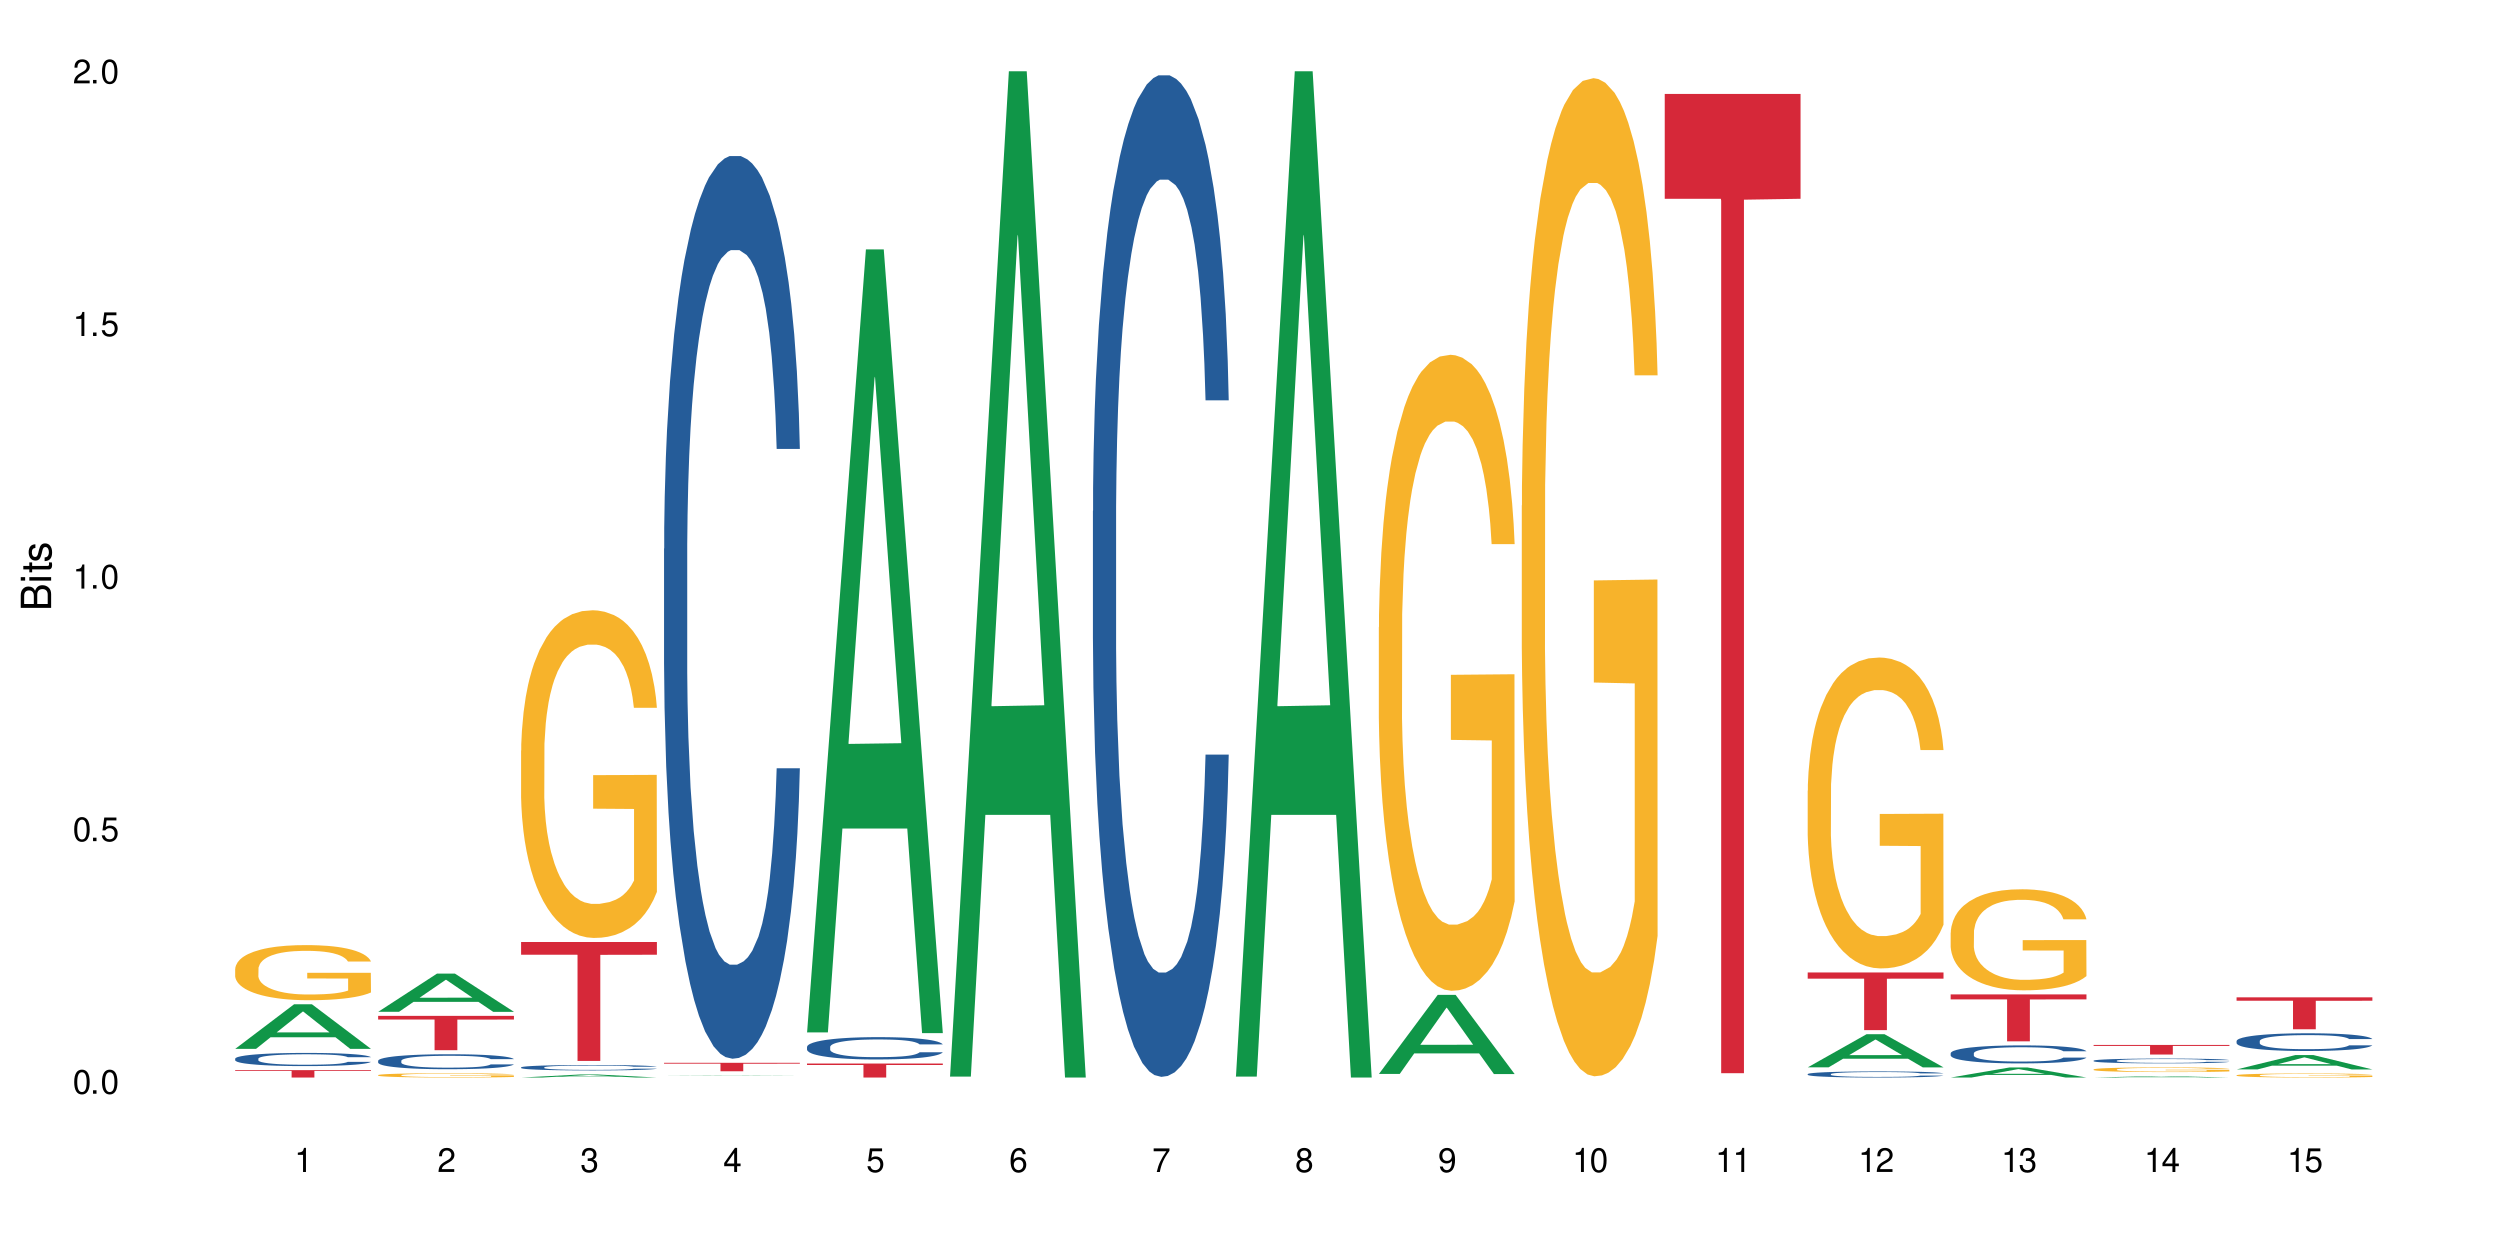<?xml version="1.0" encoding="UTF-8"?>
<svg xmlns="http://www.w3.org/2000/svg" xmlns:xlink="http://www.w3.org/1999/xlink" width="720" height="360" viewBox="0 0 720 360">
<defs>
<g>
<g id="glyph-0-0">
</g>
<g id="glyph-0-1">
<path d="M 2.641 -6.938 C 2 -6.938 1.422 -6.656 1.078 -6.172 C 0.641 -5.562 0.406 -4.641 0.406 -3.359 C 0.406 -1.016 1.188 0.219 2.641 0.219 C 4.078 0.219 4.859 -1.016 4.859 -3.297 C 4.859 -4.641 4.656 -5.547 4.203 -6.172 C 3.844 -6.656 3.281 -6.938 2.641 -6.938 Z M 2.641 -6.188 C 3.547 -6.188 4 -5.25 4 -3.375 C 4 -1.406 3.562 -0.484 2.625 -0.484 C 1.734 -0.484 1.281 -1.438 1.281 -3.344 C 1.281 -5.25 1.734 -6.188 2.641 -6.188 Z M 2.641 -6.188 "/>
</g>
<g id="glyph-0-2">
<path d="M 1.828 -1 L 0.828 -1 L 0.828 0 L 1.828 0 Z M 1.828 -1 "/>
</g>
<g id="glyph-0-3">
<path d="M 4.562 -6.797 L 1.062 -6.797 L 0.547 -3.094 L 1.328 -3.094 C 1.719 -3.562 2.047 -3.734 2.578 -3.734 C 3.484 -3.734 4.062 -3.109 4.062 -2.094 C 4.062 -1.125 3.484 -0.531 2.578 -0.531 C 1.828 -0.531 1.375 -0.906 1.188 -1.672 L 0.328 -1.672 C 0.453 -1.109 0.547 -0.844 0.75 -0.594 C 1.125 -0.078 1.828 0.219 2.594 0.219 C 3.969 0.219 4.922 -0.781 4.922 -2.219 C 4.922 -3.562 4.031 -4.484 2.719 -4.484 C 2.25 -4.484 1.859 -4.359 1.469 -4.062 L 1.734 -5.969 L 4.562 -5.969 Z M 4.562 -6.797 "/>
</g>
<g id="glyph-0-4">
<path d="M 2.484 -4.938 L 2.484 0 L 3.328 0 L 3.328 -6.938 L 2.766 -6.938 C 2.469 -5.875 2.281 -5.734 0.984 -5.562 L 0.984 -4.938 Z M 2.484 -4.938 "/>
</g>
<g id="glyph-0-5">
<path d="M 4.859 -0.828 L 1.281 -0.828 C 1.359 -1.406 1.672 -1.781 2.5 -2.281 L 3.469 -2.828 C 4.406 -3.344 4.906 -4.062 4.906 -4.906 C 4.906 -5.484 4.672 -6.031 4.266 -6.406 C 3.859 -6.766 3.375 -6.938 2.719 -6.938 C 1.859 -6.938 1.219 -6.625 0.844 -6.031 C 0.609 -5.672 0.5 -5.234 0.484 -4.531 L 1.328 -4.531 C 1.359 -5.016 1.406 -5.281 1.531 -5.516 C 1.75 -5.938 2.188 -6.203 2.703 -6.203 C 3.469 -6.203 4.031 -5.641 4.031 -4.891 C 4.031 -4.344 3.719 -3.859 3.125 -3.516 L 2.234 -3 C 0.812 -2.172 0.406 -1.531 0.328 -0.016 L 4.859 -0.016 Z M 4.859 -0.828 "/>
</g>
<g id="glyph-0-6">
<path d="M 2.125 -3.188 L 2.578 -3.188 C 3.5 -3.188 3.984 -2.766 3.984 -1.922 C 3.984 -1.062 3.469 -0.531 2.594 -0.531 C 1.656 -0.531 1.203 -1 1.156 -2.016 L 0.312 -2.016 C 0.344 -1.453 0.438 -1.094 0.609 -0.781 C 0.953 -0.109 1.625 0.219 2.547 0.219 C 3.953 0.219 4.859 -0.625 4.859 -1.938 C 4.859 -2.828 4.516 -3.297 3.703 -3.594 C 4.344 -3.844 4.656 -4.328 4.656 -5.031 C 4.656 -6.219 3.875 -6.938 2.578 -6.938 C 1.203 -6.938 0.484 -6.172 0.453 -4.703 L 1.297 -4.703 C 1.312 -5.125 1.344 -5.359 1.453 -5.578 C 1.641 -5.969 2.062 -6.203 2.594 -6.203 C 3.344 -6.203 3.797 -5.75 3.797 -5 C 3.797 -4.516 3.609 -4.219 3.25 -4.047 C 3.016 -3.953 2.703 -3.922 2.125 -3.906 Z M 2.125 -3.188 "/>
</g>
<g id="glyph-0-7">
<path d="M 3.141 -1.672 L 3.141 0 L 3.984 0 L 3.984 -1.672 L 4.984 -1.672 L 4.984 -2.438 L 3.984 -2.438 L 3.984 -6.938 L 3.359 -6.938 L 0.266 -2.578 L 0.266 -1.672 Z M 3.141 -2.438 L 1 -2.438 L 3.141 -5.5 Z M 3.141 -2.438 "/>
</g>
<g id="glyph-0-8">
<path d="M 4.781 -5.125 C 4.609 -6.266 3.891 -6.938 2.844 -6.938 C 2.094 -6.938 1.422 -6.578 1.031 -5.953 C 0.594 -5.266 0.406 -4.422 0.406 -3.172 C 0.406 -2 0.578 -1.25 0.984 -0.641 C 1.359 -0.078 1.953 0.219 2.703 0.219 C 3.984 0.219 4.922 -0.75 4.922 -2.094 C 4.922 -3.375 4.062 -4.281 2.844 -4.281 C 2.172 -4.281 1.641 -4.031 1.281 -3.516 C 1.281 -5.234 1.828 -6.188 2.797 -6.188 C 3.391 -6.188 3.797 -5.797 3.938 -5.125 Z M 2.734 -3.531 C 3.547 -3.531 4.062 -2.953 4.062 -2.031 C 4.062 -1.156 3.484 -0.531 2.703 -0.531 C 1.922 -0.531 1.328 -1.188 1.328 -2.078 C 1.328 -2.938 1.906 -3.531 2.734 -3.531 Z M 2.734 -3.531 "/>
</g>
<g id="glyph-0-9">
<path d="M 4.984 -6.797 L 0.438 -6.797 L 0.438 -5.969 L 4.109 -5.969 C 2.5 -3.656 1.828 -2.234 1.328 0 L 2.219 0 C 2.594 -2.172 3.453 -4.047 4.984 -6.094 Z M 4.984 -6.797 "/>
</g>
<g id="glyph-0-10">
<path d="M 3.75 -3.656 C 4.469 -4.094 4.688 -4.438 4.688 -5.078 C 4.688 -6.172 3.844 -6.938 2.641 -6.938 C 1.438 -6.938 0.594 -6.172 0.594 -5.094 C 0.594 -4.438 0.812 -4.094 1.516 -3.656 C 0.734 -3.266 0.359 -2.703 0.359 -1.922 C 0.359 -0.656 1.281 0.219 2.641 0.219 C 3.984 0.219 4.922 -0.656 4.922 -1.922 C 4.922 -2.703 4.531 -3.266 3.75 -3.656 Z M 2.641 -6.188 C 3.359 -6.188 3.812 -5.75 3.812 -5.062 C 3.812 -4.406 3.344 -3.984 2.641 -3.984 C 1.922 -3.984 1.453 -4.406 1.453 -5.078 C 1.453 -5.75 1.922 -6.188 2.641 -6.188 Z M 2.641 -3.266 C 3.484 -3.266 4.062 -2.719 4.062 -1.906 C 4.062 -1.078 3.484 -0.531 2.625 -0.531 C 1.797 -0.531 1.219 -1.094 1.219 -1.906 C 1.219 -2.719 1.781 -3.266 2.641 -3.266 Z M 2.641 -3.266 "/>
</g>
<g id="glyph-0-11">
<path d="M 0.516 -1.578 C 0.672 -0.453 1.406 0.219 2.438 0.219 C 3.188 0.219 3.859 -0.141 4.266 -0.766 C 4.688 -1.453 4.891 -2.297 4.891 -3.547 C 4.891 -4.719 4.703 -5.453 4.312 -6.078 C 3.938 -6.641 3.344 -6.938 2.594 -6.938 C 1.297 -6.938 0.359 -5.969 0.359 -4.625 C 0.359 -3.344 1.234 -2.453 2.453 -2.453 C 3.094 -2.453 3.578 -2.672 4.016 -3.203 C 4 -1.484 3.469 -0.531 2.5 -0.531 C 1.906 -0.531 1.484 -0.906 1.359 -1.578 Z M 2.578 -6.203 C 3.375 -6.203 3.969 -5.531 3.969 -4.641 C 3.969 -3.797 3.391 -3.188 2.547 -3.188 C 1.734 -3.188 1.234 -3.766 1.234 -4.688 C 1.234 -5.562 1.797 -6.203 2.578 -6.203 Z M 2.578 -6.203 "/>
</g>
<g id="glyph-1-0">
</g>
<g id="glyph-1-1">
<path d="M 0 -0.953 L 0 -4.891 C 0 -5.719 -0.234 -6.344 -0.734 -6.797 C -1.188 -7.234 -1.812 -7.469 -2.5 -7.469 C -3.547 -7.469 -4.188 -7 -4.625 -5.875 C -4.984 -6.688 -5.625 -7.094 -6.531 -7.094 C -7.172 -7.094 -7.734 -6.859 -8.141 -6.391 C -8.562 -5.922 -8.75 -5.344 -8.75 -4.5 L -8.75 -0.953 Z M -4.984 -2.062 L -7.766 -2.062 L -7.766 -4.219 C -7.766 -4.844 -7.688 -5.203 -7.453 -5.5 C -7.219 -5.812 -6.859 -5.969 -6.375 -5.969 C -5.891 -5.969 -5.531 -5.812 -5.297 -5.5 C -5.062 -5.203 -4.984 -4.844 -4.984 -4.219 Z M -0.984 -2.062 L -4 -2.062 L -4 -4.781 C -4 -5.766 -3.438 -6.359 -2.484 -6.359 C -1.547 -6.359 -0.984 -5.766 -0.984 -4.781 Z M -0.984 -2.062 "/>
</g>
<g id="glyph-1-2">
<path d="M -6.281 -1.797 L -6.281 -0.797 L 0 -0.797 L 0 -1.797 Z M -8.75 -1.797 L -8.75 -0.797 L -7.484 -0.797 L -7.484 -1.797 Z M -8.75 -1.797 "/>
</g>
<g id="glyph-1-3">
<path d="M -6.281 -3.047 L -6.281 -2.016 L -8.016 -2.016 L -8.016 -1.016 L -6.281 -1.016 L -6.281 -0.172 L -5.469 -0.172 L -5.469 -1.016 L -0.719 -1.016 C -0.078 -1.016 0.281 -1.453 0.281 -2.234 C 0.281 -2.5 0.25 -2.719 0.188 -3.047 L -0.641 -3.047 C -0.609 -2.906 -0.594 -2.766 -0.594 -2.562 C -0.594 -2.141 -0.719 -2.016 -1.156 -2.016 L -5.469 -2.016 L -5.469 -3.047 Z M -6.281 -3.047 "/>
</g>
<g id="glyph-1-4">
<path d="M -4.531 -5.25 C -5.766 -5.25 -6.469 -4.422 -6.469 -2.969 C -6.469 -1.516 -5.719 -0.562 -4.547 -0.562 C -3.562 -0.562 -3.094 -1.062 -2.734 -2.562 L -2.516 -3.484 C -2.344 -4.188 -2.094 -4.469 -1.641 -4.469 C -1.047 -4.469 -0.641 -3.875 -0.641 -3 C -0.641 -2.453 -0.797 -2 -1.062 -1.75 C -1.25 -1.594 -1.422 -1.531 -1.875 -1.469 L -1.875 -0.406 C -0.422 -0.453 0.281 -1.266 0.281 -2.922 C 0.281 -4.5 -0.5 -5.516 -1.719 -5.516 C -2.656 -5.516 -3.172 -4.984 -3.469 -3.734 L -3.703 -2.766 C -3.891 -1.953 -4.156 -1.609 -4.594 -1.609 C -5.188 -1.609 -5.547 -2.125 -5.547 -2.938 C -5.547 -3.75 -5.203 -4.172 -4.531 -4.203 Z M -4.531 -5.25 "/>
</g>
</g>
</defs>
<rect x="-72" y="-36" width="864" height="432" fill="rgb(100%, 100%, 100%)" fill-opacity="1"/>
<path fill-rule="nonzero" fill="rgb(6.275%, 58.824%, 28.235%)" fill-opacity="1" d="M 67.73 302.066 L 67.773 302.055 L 84.695 289.23 L 89.836 289.23 L 106.844 302.078 L 100.867 302.078 L 96.605 298.727 L 77.926 298.727 L 73.75 302.066 L 67.73 302.066 L 79.723 297.336 L 94.895 297.324 L 87.328 291.328 L 87.246 291.316 L 87.16 291.352 L 79.684 297.324 L 79.723 297.336 Z M 67.73 302.066 "/>
<path fill-rule="nonzero" fill="rgb(14.51%, 36.078%, 60%)" fill-opacity="1" d="M 67.73 304.895 L 67.777 304.891 L 67.777 304.809 L 67.922 304.676 L 68.254 304.508 L 68.59 304.395 L 69.449 304.191 L 70.641 303.992 L 71.879 303.84 L 72.785 303.75 L 73.598 303.68 L 75.457 303.551 L 76.652 303.484 L 77.938 303.426 L 79.512 303.367 L 80.656 303.332 L 83.234 303.277 L 85.141 303.254 L 86.621 303.242 L 89.816 303.242 L 91.723 303.258 L 93.105 303.273 L 94.633 303.301 L 95.922 303.332 L 98.164 303.41 L 100.168 303.508 L 101.074 303.562 L 102.504 303.668 L 103.602 303.773 L 104.363 303.863 L 105.223 303.992 L 105.984 304.148 L 106.559 304.324 L 106.844 304.473 L 100.168 304.473 L 99.832 304.336 L 99.449 304.227 L 98.734 304.086 L 98.02 303.984 L 97.02 303.883 L 96.113 303.82 L 94.871 303.754 L 93.773 303.711 L 92.629 303.68 L 91.531 303.66 L 89.434 303.637 L 87 303.637 L 86.094 303.645 L 84.234 303.672 L 83.234 303.695 L 81.801 303.746 L 80.801 303.789 L 79.609 303.859 L 78.797 303.918 L 77.797 304.008 L 77.078 304.09 L 76.27 304.203 L 75.793 304.289 L 75.363 304.387 L 74.98 304.5 L 74.695 304.621 L 74.504 304.75 L 74.41 304.875 L 74.41 305.414 L 74.504 305.539 L 74.742 305.684 L 75.363 305.895 L 76.27 306.078 L 77.32 306.227 L 78.32 306.328 L 78.891 306.379 L 79.656 306.434 L 80.848 306.504 L 82.566 306.57 L 83.566 306.602 L 85.094 306.629 L 86.668 306.641 L 88.766 306.641 L 90.625 306.629 L 91.867 306.609 L 93.156 306.582 L 94.918 306.523 L 96.016 306.469 L 96.969 306.402 L 97.688 306.336 L 98.164 306.281 L 98.879 306.172 L 99.449 306.055 L 99.879 305.934 L 100.168 305.816 L 106.844 305.816 L 106.559 305.953 L 106.129 306.09 L 105.699 306.191 L 105.031 306.312 L 104.27 306.418 L 103.172 306.539 L 102.266 306.621 L 101.074 306.707 L 99.977 306.773 L 98.781 306.832 L 97.02 306.902 L 95.875 306.938 L 94.633 306.969 L 93.156 306.996 L 91.293 307.02 L 89.289 307.035 L 87.43 307.035 L 85.426 307.031 L 83.949 307.016 L 81.992 306.984 L 79.559 306.922 L 77.797 306.855 L 76.414 306.789 L 75.219 306.723 L 73.883 306.629 L 72.168 306.477 L 71.117 306.355 L 70.402 306.262 L 69.59 306.125 L 69.02 306.004 L 68.352 305.809 L 67.875 305.562 L 67.73 305.371 Z M 67.73 304.895 "/>
<path fill-rule="nonzero" fill="rgb(96.863%, 70.196%, 16.863%)" fill-opacity="1" d="M 67.73 278.988 L 67.777 278.973 L 67.777 278.684 L 67.969 278.031 L 68.445 277.133 L 69.066 276.395 L 69.734 275.812 L 70.164 275.508 L 70.879 275.074 L 71.5 274.754 L 73.074 274.102 L 75.078 273.492 L 76.172 273.23 L 77.414 272.984 L 79.18 272.711 L 79.988 272.609 L 82.469 272.375 L 85.285 272.23 L 88.383 272.188 L 89.816 272.203 L 91.77 272.262 L 94.441 272.418 L 95.969 272.566 L 97.16 272.711 L 98.402 272.898 L 99.926 273.188 L 101.359 273.535 L 102.504 273.883 L 103.648 274.32 L 104.602 274.781 L 105.414 275.289 L 106.129 275.898 L 106.559 276.406 L 106.844 276.914 L 100.215 276.914 L 99.832 276.406 L 99.402 276.016 L 98.688 275.539 L 97.973 275.188 L 97.258 274.914 L 95.922 274.535 L 94.777 274.305 L 93.344 274.102 L 91.961 273.973 L 90.387 273.883 L 89.434 273.855 L 86.906 273.855 L 84.617 273.957 L 83.281 274.074 L 82.328 274.188 L 80.992 274.406 L 80.18 274.582 L 79.703 274.695 L 78.273 275.145 L 77.32 275.551 L 76.793 275.828 L 76.125 276.262 L 75.648 276.652 L 75.125 277.234 L 74.84 277.668 L 74.457 278.656 L 74.41 281.266 L 74.551 281.816 L 74.84 282.41 L 75.219 282.934 L 75.793 283.484 L 76.363 283.902 L 77.367 284.469 L 78.227 284.848 L 78.891 285.094 L 80.18 285.484 L 80.703 285.613 L 81.945 285.875 L 83.234 286.078 L 84.809 286.254 L 86 286.34 L 87.906 286.414 L 90.34 286.414 L 93.203 286.324 L 95.016 286.211 L 96.254 286.094 L 97.066 285.992 L 98.066 285.832 L 98.781 285.688 L 99.449 285.527 L 100.262 285.281 L 100.262 281.816 L 88.48 281.801 L 88.48 280.176 L 106.797 280.164 L 106.844 285.832 L 105.844 286.223 L 104.602 286.602 L 103.41 286.891 L 102.168 287.137 L 100.406 287.414 L 98.973 287.586 L 96.781 287.789 L 94.777 287.922 L 92.676 288.008 L 90.816 288.051 L 88.621 288.066 L 86.668 288.035 L 84.57 287.949 L 82.898 287.832 L 81.371 287.688 L 79.848 287.5 L 77.938 287.195 L 76.699 286.949 L 75.41 286.645 L 74.121 286.281 L 72.977 285.891 L 72.215 285.586 L 71.453 285.238 L 70.641 284.805 L 69.879 284.309 L 69.305 283.859 L 68.781 283.352 L 68.398 282.875 L 68.016 282.223 L 67.828 281.699 L 67.73 281.25 Z M 67.73 278.988 "/>
<path fill-rule="nonzero" fill="rgb(83.922%, 15.686%, 22.353%)" fill-opacity="1" d="M 67.73 308.199 L 106.844 308.199 L 106.844 308.43 L 90.543 308.43 L 90.543 310.332 L 83.984 310.332 L 83.984 308.434 L 83.891 308.43 L 67.73 308.43 Z M 67.73 308.199 "/>
<path fill-rule="nonzero" fill="rgb(6.275%, 58.824%, 28.235%)" fill-opacity="1" d="M 108.902 291.398 L 108.945 291.391 L 125.867 280.391 L 131.008 280.391 L 148.016 291.41 L 142.039 291.41 L 137.777 288.535 L 119.098 288.535 L 114.922 291.398 L 108.902 291.398 L 120.895 287.344 L 136.062 287.332 L 128.5 282.191 L 128.418 282.18 L 128.332 282.211 L 120.855 287.332 L 120.895 287.344 Z M 108.902 291.398 "/>
<path fill-rule="nonzero" fill="rgb(14.51%, 36.078%, 60%)" fill-opacity="1" d="M 108.902 305.5 L 108.949 305.496 L 108.949 305.402 L 109.094 305.25 L 109.426 305.062 L 109.762 304.934 L 110.621 304.699 L 111.812 304.477 L 113.051 304.305 L 113.957 304.199 L 114.77 304.121 L 116.629 303.977 L 117.82 303.902 L 119.109 303.836 L 120.684 303.766 L 121.828 303.727 L 124.406 303.664 L 126.312 303.637 L 127.793 303.625 L 130.988 303.625 L 132.895 303.641 L 134.277 303.66 L 135.805 303.691 L 137.094 303.727 L 139.336 303.816 L 141.336 303.926 L 142.242 303.988 L 143.676 304.109 L 144.773 304.227 L 145.535 304.332 L 146.395 304.477 L 147.156 304.652 L 147.73 304.855 L 148.016 305.023 L 141.336 305.023 L 141.004 304.867 L 140.621 304.742 L 139.906 304.582 L 139.191 304.469 L 138.191 304.355 L 137.285 304.281 L 136.043 304.203 L 134.945 304.156 L 133.801 304.121 L 132.703 304.098 L 130.605 304.074 L 128.172 304.074 L 127.266 304.082 L 125.406 304.113 L 124.406 304.141 L 122.973 304.195 L 121.973 304.246 L 120.781 304.328 L 119.969 304.395 L 118.969 304.496 L 118.25 304.586 L 117.441 304.715 L 116.965 304.816 L 116.535 304.926 L 116.152 305.055 L 115.867 305.191 L 115.676 305.34 L 115.582 305.48 L 115.582 306.09 L 115.676 306.23 L 115.914 306.398 L 116.535 306.637 L 117.441 306.848 L 118.488 307.012 L 119.492 307.129 L 120.062 307.184 L 120.828 307.25 L 122.02 307.328 L 123.738 307.406 L 124.738 307.438 L 126.266 307.469 L 127.84 307.484 L 129.938 307.484 L 131.797 307.469 L 133.039 307.449 L 134.324 307.418 L 136.09 307.352 L 137.188 307.289 L 138.141 307.215 L 138.859 307.137 L 139.336 307.074 L 140.051 306.953 L 140.621 306.82 L 141.051 306.68 L 141.336 306.547 L 148.016 306.547 L 147.73 306.703 L 147.301 306.859 L 146.871 306.973 L 146.203 307.109 L 145.441 307.234 L 144.344 307.371 L 143.438 307.461 L 142.242 307.559 L 141.148 307.633 L 139.953 307.703 L 138.191 307.781 L 137.043 307.82 L 135.805 307.855 L 134.324 307.887 L 132.465 307.914 L 130.461 307.93 L 128.602 307.934 L 126.598 307.926 L 125.121 307.91 L 123.164 307.875 L 120.73 307.805 L 118.969 307.73 L 117.582 307.652 L 116.391 307.574 L 115.055 307.469 L 113.34 307.297 L 112.289 307.16 L 111.574 307.051 L 110.762 306.898 L 110.191 306.762 L 109.523 306.539 L 109.047 306.262 L 108.902 306.043 Z M 108.902 305.5 "/>
<path fill-rule="nonzero" fill="rgb(96.863%, 70.196%, 16.863%)" fill-opacity="1" d="M 108.902 309.625 L 108.949 309.625 L 108.949 309.602 L 109.141 309.551 L 109.617 309.48 L 110.238 309.426 L 110.906 309.379 L 111.336 309.355 L 112.051 309.32 L 112.672 309.297 L 114.246 309.246 L 116.25 309.199 L 117.344 309.18 L 118.586 309.16 L 120.352 309.137 L 121.16 309.129 L 123.641 309.113 L 126.457 309.102 L 129.555 309.098 L 130.988 309.098 L 132.941 309.102 L 135.613 309.117 L 137.141 309.125 L 138.332 309.137 L 139.574 309.152 L 141.098 309.176 L 142.531 309.203 L 143.676 309.23 L 144.82 309.262 L 145.773 309.301 L 146.586 309.34 L 147.301 309.387 L 147.73 309.426 L 148.016 309.465 L 141.387 309.465 L 141.004 309.426 L 140.574 309.395 L 139.859 309.359 L 139.145 309.332 L 138.43 309.309 L 137.094 309.281 L 135.949 309.262 L 134.516 309.246 L 133.133 309.234 L 131.559 309.23 L 130.605 309.227 L 128.078 309.227 L 125.789 309.234 L 124.453 309.242 L 123.5 309.254 L 122.164 309.27 L 121.352 309.285 L 120.875 309.293 L 119.445 309.328 L 118.488 309.359 L 117.965 309.379 L 117.297 309.414 L 116.82 309.445 L 116.297 309.488 L 116.008 309.523 L 115.629 309.602 L 115.582 309.805 L 115.723 309.848 L 116.008 309.891 L 116.391 309.934 L 116.965 309.977 L 117.535 310.008 L 118.539 310.051 L 119.395 310.082 L 120.062 310.102 L 121.352 310.133 L 121.875 310.141 L 123.117 310.164 L 124.406 310.18 L 125.98 310.191 L 127.172 310.199 L 129.078 310.203 L 131.512 310.203 L 134.375 310.195 L 136.188 310.188 L 137.426 310.18 L 138.238 310.172 L 139.238 310.16 L 139.953 310.148 L 140.621 310.137 L 141.434 310.117 L 141.434 309.848 L 129.652 309.844 L 129.652 309.719 L 147.969 309.719 L 148.016 310.16 L 147.016 310.188 L 145.773 310.219 L 144.582 310.242 L 143.34 310.262 L 141.578 310.281 L 140.145 310.297 L 137.949 310.312 L 135.949 310.32 L 133.848 310.328 L 131.988 310.332 L 127.84 310.332 L 125.742 310.324 L 124.07 310.312 L 122.543 310.305 L 121.02 310.289 L 119.109 310.266 L 117.871 310.246 L 116.582 310.223 L 115.293 310.195 L 114.148 310.164 L 113.387 310.141 L 112.625 310.113 L 111.812 310.078 L 111.051 310.039 L 110.477 310.004 L 109.953 309.965 L 109.57 309.93 L 109.188 309.879 L 108.996 309.836 L 108.902 309.801 Z M 108.902 309.625 "/>
<path fill-rule="nonzero" fill="rgb(83.922%, 15.686%, 22.353%)" fill-opacity="1" d="M 108.902 292.574 L 148.016 292.574 L 148.016 293.633 L 131.715 293.641 L 131.715 302.461 L 125.156 302.461 L 125.156 293.652 L 125.062 293.633 L 108.902 293.633 Z M 108.902 292.574 "/>
<path fill-rule="nonzero" fill="rgb(6.275%, 58.824%, 28.235%)" fill-opacity="1" d="M 150.074 310.332 L 150.117 310.332 L 167.039 309.449 L 172.18 309.449 L 189.188 310.332 L 183.211 310.332 L 178.949 310.102 L 160.27 310.102 L 156.09 310.332 L 150.074 310.332 L 162.066 310.008 L 177.234 310.004 L 169.672 309.594 L 169.504 309.594 L 162.027 310.004 L 162.066 310.008 Z M 150.074 310.332 "/>
<path fill-rule="nonzero" fill="rgb(14.51%, 36.078%, 60%)" fill-opacity="1" d="M 150.074 307.398 L 150.121 307.398 L 150.121 307.363 L 150.266 307.309 L 150.598 307.242 L 150.934 307.195 L 151.793 307.109 L 152.984 307.027 L 154.223 306.965 L 155.129 306.93 L 155.941 306.898 L 157.801 306.848 L 158.992 306.82 L 160.281 306.793 L 161.855 306.77 L 163 306.758 L 165.578 306.734 L 167.484 306.723 L 168.965 306.719 L 172.16 306.719 L 174.066 306.727 L 175.449 306.73 L 176.977 306.742 L 178.266 306.758 L 180.508 306.789 L 182.508 306.828 L 183.414 306.852 L 184.848 306.895 L 185.945 306.938 L 186.707 306.977 L 187.566 307.027 L 188.328 307.094 L 188.902 307.164 L 189.188 307.227 L 182.508 307.227 L 182.176 307.168 L 181.793 307.125 L 181.078 307.066 L 180.363 307.023 L 179.359 306.984 L 178.453 306.957 L 177.215 306.93 L 176.117 306.914 L 174.973 306.898 L 173.875 306.891 L 171.777 306.883 L 169.344 306.883 L 168.438 306.887 L 166.578 306.898 L 165.578 306.906 L 164.145 306.926 L 163.145 306.945 L 161.953 306.973 L 161.141 307 L 160.137 307.035 L 159.422 307.066 L 158.613 307.117 L 158.137 307.152 L 157.707 307.191 L 157.324 307.238 L 157.039 307.289 L 156.848 307.34 L 156.754 307.395 L 156.754 307.613 L 156.848 307.668 L 157.086 307.727 L 157.707 307.812 L 158.613 307.891 L 159.66 307.949 L 160.664 307.992 L 161.234 308.012 L 162 308.035 L 163.191 308.066 L 164.91 308.094 L 165.91 308.105 L 167.438 308.117 L 169.012 308.121 L 171.109 308.121 L 172.969 308.117 L 174.211 308.109 L 175.496 308.098 L 177.262 308.074 L 178.359 308.051 L 179.312 308.023 L 180.027 307.996 L 180.508 307.973 L 181.223 307.93 L 181.793 307.879 L 182.223 307.828 L 182.508 307.781 L 189.188 307.781 L 188.902 307.84 L 188.473 307.895 L 188.043 307.938 L 187.375 307.984 L 186.613 308.031 L 185.516 308.082 L 184.609 308.113 L 183.414 308.148 L 182.32 308.176 L 181.125 308.199 L 179.359 308.23 L 178.215 308.242 L 176.977 308.258 L 175.496 308.27 L 173.637 308.277 L 171.633 308.285 L 169.773 308.285 L 167.77 308.281 L 166.293 308.277 L 164.336 308.262 L 161.902 308.238 L 160.137 308.211 L 158.754 308.184 L 157.562 308.156 L 156.227 308.117 L 154.512 308.055 L 153.461 308.004 L 152.746 307.965 L 151.934 307.91 L 151.363 307.859 L 150.695 307.777 L 150.219 307.676 L 150.074 307.598 Z M 150.074 307.398 "/>
<path fill-rule="nonzero" fill="rgb(96.863%, 70.196%, 16.863%)" fill-opacity="1" d="M 150.074 216.176 L 150.121 216.09 L 150.121 214.367 L 150.312 210.488 L 150.789 205.145 L 151.41 200.75 L 152.078 197.301 L 152.508 195.492 L 153.223 192.906 L 153.844 191.008 L 155.418 187.129 L 157.418 183.508 L 158.516 181.957 L 159.758 180.492 L 161.523 178.855 L 162.332 178.25 L 164.812 176.871 L 167.629 176.012 L 170.727 175.754 L 172.16 175.84 L 174.113 176.184 L 176.785 177.133 L 178.312 177.992 L 179.504 178.855 L 180.746 179.977 L 182.27 181.699 L 183.703 183.77 L 184.848 185.836 L 185.992 188.422 L 186.945 191.18 L 187.758 194.199 L 188.473 197.816 L 188.902 200.836 L 189.188 203.852 L 182.559 203.852 L 182.176 200.836 L 181.746 198.508 L 181.031 195.664 L 180.316 193.594 L 179.602 191.957 L 178.266 189.715 L 177.121 188.336 L 175.688 187.129 L 174.305 186.355 L 172.73 185.836 L 171.777 185.664 L 169.25 185.664 L 166.961 186.27 L 165.625 186.957 L 164.672 187.648 L 163.336 188.941 L 162.523 189.973 L 162.047 190.664 L 160.617 193.336 L 159.66 195.75 L 159.137 197.387 L 158.469 199.973 L 157.992 202.301 L 157.469 205.746 L 157.18 208.332 L 156.801 214.195 L 156.754 229.711 L 156.895 232.984 L 157.18 236.52 L 157.562 239.621 L 158.137 242.898 L 158.707 245.398 L 159.711 248.758 L 160.566 251 L 161.234 252.465 L 162.523 254.793 L 163.047 255.566 L 164.289 257.121 L 165.578 258.324 L 167.148 259.359 L 168.344 259.879 L 170.25 260.309 L 172.684 260.309 L 175.547 259.793 L 177.359 259.102 L 178.598 258.414 L 179.41 257.809 L 180.41 256.859 L 181.125 256 L 181.793 255.051 L 182.605 253.586 L 182.605 232.984 L 170.824 232.898 L 170.824 223.246 L 189.141 223.16 L 189.188 256.859 L 188.188 259.188 L 186.945 261.43 L 185.754 263.152 L 184.512 264.617 L 182.746 266.258 L 181.316 267.289 L 179.121 268.496 L 177.121 269.273 L 175.02 269.789 L 173.16 270.047 L 170.965 270.133 L 169.012 269.961 L 166.91 269.445 L 165.242 268.754 L 163.715 267.895 L 162.191 266.773 L 160.281 264.965 L 159.043 263.496 L 157.754 261.688 L 156.465 259.531 L 155.32 257.207 L 154.559 255.395 L 153.793 253.328 L 152.984 250.742 L 152.219 247.809 L 151.648 245.137 L 151.125 242.121 L 150.742 239.277 L 150.359 235.398 L 150.168 232.297 L 150.074 229.625 Z M 150.074 216.176 "/>
<path fill-rule="nonzero" fill="rgb(83.922%, 15.686%, 22.353%)" fill-opacity="1" d="M 150.074 271.297 L 189.188 271.297 L 189.188 274.965 L 172.887 274.996 L 172.887 305.555 L 166.328 305.555 L 166.328 275.031 L 166.234 274.965 L 150.074 274.965 Z M 150.074 271.297 "/>
<path fill-rule="nonzero" fill="rgb(6.275%, 58.824%, 28.235%)" fill-opacity="1" d="M 191.246 309.789 L 191.289 309.789 L 208.211 309.691 L 213.352 309.691 L 230.359 309.793 L 224.383 309.793 L 220.121 309.766 L 201.441 309.766 L 197.262 309.789 L 191.246 309.789 L 203.238 309.754 L 218.406 309.754 L 210.844 309.707 L 210.676 309.707 L 203.195 309.754 L 203.238 309.754 Z M 191.246 309.789 "/>
<path fill-rule="nonzero" fill="rgb(14.51%, 36.078%, 60%)" fill-opacity="1" d="M 191.246 158.055 L 191.293 157.82 L 191.293 152.113 L 191.438 143.086 L 191.77 131.68 L 192.105 123.836 L 192.965 109.816 L 194.156 96.27 L 195.395 85.812 L 196.301 79.633 L 197.113 74.883 L 198.973 66.09 L 200.164 61.574 L 201.453 57.535 L 203.027 53.496 L 204.172 51.117 L 206.746 47.316 L 208.656 45.652 L 210.133 44.938 L 213.332 44.938 L 215.238 45.891 L 216.621 47.078 L 218.148 48.98 L 219.438 51.117 L 221.676 56.348 L 223.68 63 L 224.586 66.801 L 226.02 74.168 L 227.117 81.297 L 227.879 87.477 L 228.738 96.27 L 229.5 106.965 L 230.074 119.082 L 230.359 129.301 L 223.68 129.301 L 223.348 119.797 L 222.965 112.43 L 222.25 102.688 L 221.535 95.793 L 220.531 88.902 L 219.625 84.387 L 218.387 79.871 L 217.289 77.02 L 216.145 74.883 L 215.047 73.457 L 212.949 72.031 L 210.516 72.031 L 209.609 72.504 L 207.75 74.406 L 206.746 76.07 L 205.316 79.398 L 204.316 82.488 L 203.121 87.238 L 202.312 91.277 L 201.309 97.457 L 200.594 102.922 L 199.785 110.766 L 199.309 116.707 L 198.879 123.359 L 198.496 131.203 L 198.211 139.52 L 198.02 148.312 L 197.922 156.867 L 197.922 193.703 L 198.02 202.258 L 198.258 212.238 L 198.879 226.734 L 199.785 239.328 L 200.832 249.309 L 201.836 256.441 L 202.406 259.766 L 203.172 263.57 L 204.363 268.32 L 206.082 273.074 L 207.082 274.977 L 208.609 276.875 L 210.184 277.828 L 212.281 277.828 L 214.141 276.875 L 215.383 275.688 L 216.668 273.789 L 218.434 269.746 L 219.531 265.945 L 220.484 261.43 L 221.199 256.914 L 221.676 253.113 L 222.395 245.746 L 222.965 237.664 L 223.395 229.348 L 223.68 221.27 L 230.359 221.27 L 230.074 230.773 L 229.645 240.043 L 229.215 246.934 L 228.547 255.25 L 227.781 262.617 L 226.688 270.938 L 225.781 276.402 L 224.586 282.344 L 223.488 286.859 L 222.297 290.898 L 220.531 295.648 L 219.387 298.027 L 218.148 300.164 L 216.668 302.066 L 214.809 303.73 L 212.805 304.68 L 210.945 304.918 L 208.941 304.441 L 207.465 303.492 L 205.508 301.355 L 203.074 297.074 L 201.309 292.562 L 199.926 288.047 L 198.734 283.293 L 197.398 276.875 L 195.684 266.422 L 194.633 258.34 L 193.918 251.688 L 193.105 242.418 L 192.535 234.102 L 191.867 220.793 L 191.391 203.922 L 191.246 190.852 Z M 191.246 158.055 "/>
<path fill-rule="nonzero" fill="rgb(83.922%, 15.686%, 22.353%)" fill-opacity="1" d="M 191.246 306.082 L 230.359 306.082 L 230.359 306.344 L 214.059 306.348 L 214.059 308.527 L 207.5 308.527 L 207.5 306.348 L 207.402 306.344 L 191.246 306.344 Z M 191.246 306.082 "/>
<path fill-rule="nonzero" fill="rgb(6.275%, 58.824%, 28.235%)" fill-opacity="1" d="M 232.418 297.324 L 232.461 297.113 L 249.383 71.836 L 254.523 71.836 L 271.531 297.535 L 265.555 297.535 L 261.293 238.621 L 242.613 238.621 L 238.434 297.324 L 232.418 297.324 L 244.41 214.25 L 259.578 214.039 L 252.016 108.711 L 251.934 108.5 L 251.848 109.137 L 244.367 214.039 L 244.41 214.25 Z M 232.418 297.324 "/>
<path fill-rule="nonzero" fill="rgb(14.51%, 36.078%, 60%)" fill-opacity="1" d="M 232.418 301.496 L 232.465 301.492 L 232.465 301.352 L 232.609 301.125 L 232.941 300.844 L 233.277 300.652 L 234.133 300.305 L 235.328 299.969 L 236.566 299.711 L 237.473 299.559 L 238.285 299.441 L 240.145 299.223 L 241.336 299.109 L 242.625 299.012 L 244.199 298.91 L 245.344 298.852 L 247.918 298.758 L 249.828 298.719 L 251.305 298.699 L 254.504 298.699 L 256.41 298.723 L 257.793 298.754 L 259.32 298.801 L 260.609 298.852 L 262.848 298.98 L 264.852 299.148 L 265.758 299.242 L 267.191 299.422 L 268.285 299.598 L 269.051 299.75 L 269.91 299.969 L 270.672 300.234 L 271.246 300.531 L 271.531 300.785 L 264.852 300.785 L 264.52 300.551 L 264.137 300.367 L 263.422 300.129 L 262.707 299.957 L 261.703 299.785 L 260.797 299.676 L 259.559 299.562 L 258.461 299.492 L 257.316 299.441 L 256.219 299.406 L 254.121 299.371 L 251.688 299.371 L 250.781 299.383 L 248.922 299.43 L 247.918 299.469 L 246.488 299.551 L 245.488 299.629 L 244.293 299.746 L 243.484 299.844 L 242.48 300 L 241.766 300.133 L 240.957 300.328 L 240.48 300.473 L 240.051 300.641 L 239.668 300.832 L 239.383 301.039 L 239.191 301.254 L 239.094 301.469 L 239.094 302.379 L 239.191 302.59 L 239.43 302.836 L 240.051 303.195 L 240.957 303.504 L 242.004 303.754 L 243.008 303.93 L 243.578 304.012 L 244.344 304.105 L 245.535 304.223 L 247.25 304.34 L 248.254 304.387 L 249.781 304.434 L 251.355 304.457 L 253.453 304.457 L 255.312 304.434 L 256.555 304.406 L 257.84 304.359 L 259.605 304.258 L 260.703 304.164 L 261.656 304.051 L 262.371 303.941 L 262.848 303.848 L 263.566 303.664 L 264.137 303.465 L 264.566 303.258 L 264.852 303.059 L 271.531 303.059 L 271.246 303.293 L 270.816 303.523 L 270.387 303.695 L 269.719 303.898 L 268.953 304.082 L 267.859 304.285 L 266.953 304.422 L 265.758 304.57 L 264.66 304.68 L 263.469 304.781 L 261.703 304.898 L 260.559 304.957 L 259.32 305.008 L 257.84 305.059 L 255.98 305.098 L 253.977 305.121 L 252.117 305.129 L 250.113 305.117 L 248.637 305.094 L 246.68 305.039 L 244.246 304.934 L 242.48 304.82 L 241.098 304.711 L 239.906 304.594 L 238.57 304.434 L 236.852 304.176 L 235.805 303.977 L 235.09 303.812 L 234.277 303.582 L 233.707 303.375 L 233.039 303.047 L 232.559 302.629 L 232.418 302.309 Z M 232.418 301.496 "/>
<path fill-rule="nonzero" fill="rgb(83.922%, 15.686%, 22.353%)" fill-opacity="1" d="M 232.418 306.293 L 271.531 306.293 L 271.531 306.723 L 255.23 306.727 L 255.23 310.332 L 248.672 310.332 L 248.672 306.73 L 248.574 306.723 L 232.418 306.723 Z M 232.418 306.293 "/>
<path fill-rule="nonzero" fill="rgb(6.275%, 58.824%, 28.235%)" fill-opacity="1" d="M 273.59 310.059 L 273.629 309.789 L 290.555 20.527 L 295.695 20.527 L 312.703 310.332 L 306.727 310.332 L 302.465 234.684 L 283.785 234.684 L 279.605 310.059 L 273.59 310.059 L 285.582 203.391 L 300.75 203.117 L 293.188 67.875 L 293.105 67.602 L 293.02 68.418 L 285.539 203.117 L 285.582 203.391 Z M 273.59 310.059 "/>
<path fill-rule="nonzero" fill="rgb(14.51%, 36.078%, 60%)" fill-opacity="1" d="M 314.762 147.195 L 314.809 146.93 L 314.809 140.602 L 314.953 130.582 L 315.285 117.926 L 315.621 109.227 L 316.477 93.668 L 317.672 78.641 L 318.91 67.039 L 319.816 60.184 L 320.629 54.91 L 322.488 45.152 L 323.68 40.145 L 324.969 35.664 L 326.543 31.18 L 327.688 28.543 L 330.262 24.324 L 332.172 22.48 L 333.648 21.688 L 336.844 21.688 L 338.754 22.742 L 340.137 24.062 L 341.664 26.172 L 342.949 28.543 L 345.191 34.344 L 347.195 41.727 L 348.102 45.945 L 349.531 54.117 L 350.629 62.027 L 351.395 68.883 L 352.25 78.641 L 353.016 90.504 L 353.586 103.953 L 353.875 115.289 L 347.195 115.289 L 346.863 104.742 L 346.48 96.57 L 345.766 85.758 L 345.051 78.113 L 344.047 70.465 L 343.141 65.457 L 341.902 60.445 L 340.805 57.281 L 339.66 54.91 L 338.562 53.328 L 336.465 51.746 L 334.031 51.746 L 333.125 52.273 L 331.266 54.383 L 330.262 56.227 L 328.832 59.918 L 327.832 63.348 L 326.637 68.621 L 325.828 73.102 L 324.824 79.957 L 324.109 86.023 L 323.297 94.723 L 322.82 101.316 L 322.391 108.699 L 322.012 117.398 L 321.727 126.629 L 321.535 136.383 L 321.438 145.875 L 321.438 186.742 L 321.535 196.234 L 321.773 207.309 L 322.391 223.395 L 323.297 237.367 L 324.348 248.441 L 325.352 256.352 L 325.922 260.043 L 326.684 264.262 L 327.879 269.535 L 329.594 274.809 L 330.598 276.918 L 332.121 279.027 L 333.695 280.082 L 335.797 280.082 L 337.656 279.027 L 338.895 277.707 L 340.184 275.598 L 341.949 271.117 L 343.047 266.898 L 344 261.887 L 344.715 256.879 L 345.191 252.66 L 345.906 244.488 L 346.48 235.523 L 346.91 226.293 L 347.195 217.328 L 353.875 217.328 L 353.586 227.875 L 353.16 238.16 L 352.73 245.805 L 352.062 255.031 L 351.297 263.207 L 350.199 272.434 L 349.293 278.5 L 348.102 285.09 L 347.004 290.102 L 345.812 294.582 L 344.047 299.855 L 342.902 302.492 L 341.664 304.867 L 340.184 306.977 L 338.324 308.82 L 336.32 309.875 L 334.461 310.141 L 332.457 309.613 L 330.977 308.559 L 329.023 306.184 L 326.59 301.438 L 324.824 296.43 L 323.441 291.418 L 322.25 286.145 L 320.914 279.027 L 319.195 267.426 L 318.148 258.461 L 317.434 251.078 L 316.621 240.797 L 316.047 231.566 L 315.379 216.801 L 314.902 198.082 L 314.762 183.578 Z M 314.762 147.195 "/>
<path fill-rule="nonzero" fill="rgb(6.275%, 58.824%, 28.235%)" fill-opacity="1" d="M 355.934 310.059 L 355.973 309.789 L 372.898 20.527 L 378.039 20.527 L 395.047 310.332 L 389.07 310.332 L 384.809 234.684 L 366.129 234.684 L 361.949 310.059 L 355.934 310.059 L 367.926 203.391 L 383.094 203.117 L 375.531 67.875 L 375.445 67.602 L 375.363 68.418 L 367.883 203.117 L 367.926 203.391 Z M 355.934 310.059 "/>
<path fill-rule="nonzero" fill="rgb(6.275%, 58.824%, 28.235%)" fill-opacity="1" d="M 397.105 309.301 L 397.145 309.281 L 414.07 286.516 L 419.211 286.516 L 436.219 309.324 L 430.242 309.324 L 425.98 303.371 L 407.301 303.371 L 403.121 309.301 L 397.105 309.301 L 409.098 300.906 L 424.266 300.887 L 416.703 290.242 L 416.617 290.219 L 416.535 290.285 L 409.055 300.887 L 409.098 300.906 Z M 397.105 309.301 "/>
<path fill-rule="nonzero" fill="rgb(96.863%, 70.196%, 16.863%)" fill-opacity="1" d="M 397.105 180.633 L 397.152 180.465 L 397.152 177.117 L 397.344 169.59 L 397.82 159.219 L 398.441 150.688 L 399.105 143.996 L 399.535 140.484 L 400.254 135.465 L 400.871 131.785 L 402.445 124.258 L 404.449 117.23 L 405.547 114.219 L 406.785 111.375 L 408.551 108.199 L 409.363 107.027 L 411.844 104.352 L 414.656 102.68 L 417.758 102.176 L 419.188 102.344 L 421.145 103.012 L 423.816 104.852 L 425.34 106.527 L 426.535 108.199 L 427.773 110.375 L 429.301 113.719 L 430.73 117.734 L 431.875 121.75 L 433.02 126.766 L 433.977 132.121 L 434.785 137.977 L 435.5 145 L 435.93 150.855 L 436.219 156.711 L 429.586 156.711 L 429.207 150.855 L 428.777 146.34 L 428.059 140.82 L 427.344 136.805 L 426.629 133.625 L 425.293 129.277 L 424.148 126.598 L 422.719 124.258 L 421.336 122.754 L 419.762 121.75 L 418.809 121.414 L 416.277 121.414 L 413.988 122.586 L 412.652 123.922 L 411.699 125.262 L 410.363 127.77 L 409.555 129.777 L 409.078 131.117 L 407.645 136.301 L 406.691 140.984 L 406.168 144.164 L 405.5 149.184 L 405.023 153.699 L 404.496 160.391 L 404.211 165.41 L 403.828 176.785 L 403.781 206.895 L 403.926 213.25 L 404.211 220.109 L 404.594 226.133 L 405.164 232.488 L 405.738 237.34 L 406.738 243.863 L 407.598 248.215 L 408.266 251.059 L 409.555 255.574 L 410.078 257.078 L 411.316 260.09 L 412.605 262.434 L 414.18 264.441 L 415.371 265.445 L 417.281 266.281 L 419.715 266.281 L 422.574 265.277 L 424.387 263.938 L 425.629 262.602 L 426.438 261.43 L 427.441 259.59 L 428.156 257.918 L 428.824 256.074 L 429.633 253.23 L 429.633 213.25 L 417.852 213.086 L 417.852 194.348 L 436.168 194.18 L 436.219 259.59 L 435.215 264.105 L 433.977 268.453 L 432.781 271.801 L 431.543 274.645 L 429.777 277.824 L 428.348 279.828 L 426.152 282.172 L 424.148 283.676 L 422.051 284.68 L 420.191 285.184 L 417.996 285.352 L 416.039 285.016 L 413.941 284.012 L 412.273 282.672 L 410.746 281 L 409.219 278.828 L 407.312 275.312 L 406.07 272.469 L 404.785 268.957 L 403.496 264.773 L 402.352 260.258 L 401.586 256.746 L 400.824 252.73 L 400.012 247.711 L 399.25 242.023 L 398.68 236.84 L 398.152 230.984 L 397.773 225.465 L 397.391 217.938 L 397.199 211.914 L 397.105 206.727 Z M 397.105 180.633 "/>
<path fill-rule="nonzero" fill="rgb(96.863%, 70.196%, 16.863%)" fill-opacity="1" d="M 438.277 145.637 L 438.324 145.371 L 438.324 140.121 L 438.516 128.309 L 438.992 112.031 L 439.609 98.641 L 440.277 88.141 L 440.707 82.629 L 441.422 74.754 L 442.043 68.977 L 443.617 57.164 L 445.621 46.137 L 446.719 41.41 L 447.957 36.949 L 449.723 31.961 L 450.535 30.121 L 453.016 25.922 L 455.828 23.297 L 458.93 22.508 L 460.359 22.77 L 462.316 23.82 L 464.988 26.711 L 466.512 29.336 L 467.707 31.961 L 468.945 35.371 L 470.473 40.625 L 471.902 46.926 L 473.047 53.227 L 474.191 61.102 L 475.148 69.5 L 475.957 78.691 L 476.672 89.715 L 477.102 98.906 L 477.387 108.094 L 470.758 108.094 L 470.375 98.906 L 469.949 91.816 L 469.23 83.152 L 468.516 76.852 L 467.801 71.863 L 466.465 65.039 L 465.32 60.84 L 463.891 57.164 L 462.508 54.801 L 460.934 53.227 L 459.977 52.699 L 457.449 52.699 L 455.16 54.539 L 453.824 56.637 L 452.871 58.738 L 451.535 62.676 L 450.727 65.824 L 450.246 67.926 L 448.816 76.066 L 447.863 83.414 L 447.34 88.402 L 446.672 96.281 L 446.195 103.367 L 445.668 113.867 L 445.383 121.746 L 445 139.598 L 444.953 186.852 L 445.098 196.828 L 445.383 207.59 L 445.766 217.043 L 446.336 227.02 L 446.91 234.633 L 447.91 244.871 L 448.77 251.695 L 449.438 256.16 L 450.727 263.246 L 451.25 265.609 L 452.488 270.336 L 453.777 274.012 L 455.352 277.16 L 456.543 278.738 L 458.453 280.051 L 460.883 280.051 L 463.746 278.473 L 465.559 276.375 L 466.801 274.273 L 467.609 272.438 L 468.613 269.547 L 469.328 266.922 L 469.996 264.035 L 470.805 259.574 L 470.805 196.828 L 459.023 196.566 L 459.023 167.164 L 477.34 166.898 L 477.387 269.547 L 476.387 276.637 L 475.148 283.461 L 473.953 288.715 L 472.715 293.176 L 470.949 298.164 L 469.52 301.316 L 467.324 304.988 L 465.32 307.352 L 463.223 308.93 L 461.363 309.715 L 459.168 309.977 L 457.211 309.453 L 455.113 307.879 L 453.445 305.777 L 451.918 303.152 L 450.391 299.738 L 448.484 294.227 L 447.242 289.762 L 445.953 284.25 L 444.668 277.688 L 443.523 270.598 L 442.758 265.086 L 441.996 258.785 L 441.184 250.91 L 440.422 241.984 L 439.848 233.844 L 439.324 224.656 L 438.941 215.992 L 438.562 204.18 L 438.371 194.727 L 438.277 186.59 Z M 438.277 145.637 "/>
<path fill-rule="nonzero" fill="rgb(83.922%, 15.686%, 22.353%)" fill-opacity="1" d="M 479.445 27.059 L 518.559 27.059 L 518.559 57.246 L 502.258 57.512 L 502.258 309.086 L 495.699 309.086 L 495.699 57.777 L 495.605 57.246 L 479.445 57.246 Z M 479.445 27.059 "/>
<path fill-rule="nonzero" fill="rgb(6.275%, 58.824%, 28.235%)" fill-opacity="1" d="M 520.617 307.398 L 520.66 307.387 L 537.586 297.84 L 542.723 297.84 L 559.73 307.406 L 553.758 307.406 L 549.492 304.91 L 530.816 304.91 L 526.637 307.398 L 520.617 307.398 L 532.613 303.875 L 547.781 303.867 L 540.219 299.402 L 540.133 299.395 L 540.051 299.422 L 532.57 303.867 L 532.613 303.875 Z M 520.617 307.398 "/>
<path fill-rule="nonzero" fill="rgb(14.51%, 36.078%, 60%)" fill-opacity="1" d="M 520.617 309.336 L 520.668 309.336 L 520.668 309.297 L 520.809 309.234 L 521.145 309.156 L 521.477 309.105 L 522.336 309.012 L 523.527 308.918 L 524.77 308.848 L 525.676 308.805 L 526.484 308.773 L 528.348 308.715 L 529.539 308.684 L 530.828 308.656 L 532.398 308.629 L 533.547 308.613 L 536.121 308.586 L 538.027 308.574 L 539.508 308.57 L 542.703 308.57 L 544.609 308.578 L 545.996 308.586 L 547.52 308.598 L 548.809 308.613 L 551.051 308.648 L 553.055 308.691 L 553.961 308.719 L 555.391 308.77 L 556.488 308.816 L 557.25 308.859 L 558.109 308.918 L 558.875 308.992 L 559.445 309.074 L 559.73 309.141 L 553.055 309.141 L 552.719 309.078 L 552.34 309.027 L 551.621 308.961 L 550.906 308.914 L 549.906 308.867 L 549 308.836 L 547.758 308.809 L 546.664 308.789 L 545.516 308.773 L 544.422 308.762 L 542.32 308.754 L 539.891 308.754 L 538.984 308.758 L 537.121 308.77 L 536.121 308.781 L 534.691 308.805 L 533.688 308.824 L 532.496 308.855 L 531.684 308.883 L 530.684 308.926 L 529.969 308.965 L 529.156 309.016 L 528.68 309.055 L 528.25 309.102 L 527.867 309.156 L 527.582 309.211 L 527.391 309.27 L 527.297 309.328 L 527.297 309.578 L 527.391 309.637 L 527.629 309.703 L 528.25 309.801 L 529.156 309.887 L 530.207 309.957 L 531.207 310.004 L 531.781 310.027 L 532.543 310.051 L 533.734 310.086 L 535.453 310.117 L 536.453 310.129 L 537.98 310.141 L 539.555 310.148 L 541.652 310.148 L 543.516 310.141 L 544.754 310.133 L 546.043 310.121 L 547.809 310.094 L 548.902 310.066 L 549.859 310.039 L 550.574 310.008 L 551.051 309.98 L 551.766 309.93 L 552.34 309.875 L 552.77 309.82 L 553.055 309.766 L 559.73 309.766 L 559.445 309.828 L 559.016 309.895 L 558.586 309.938 L 557.918 309.996 L 557.156 310.047 L 556.059 310.102 L 555.152 310.141 L 553.961 310.18 L 552.863 310.211 L 551.672 310.238 L 549.906 310.27 L 548.762 310.285 L 547.52 310.301 L 546.043 310.312 L 544.184 310.324 L 542.18 310.332 L 540.316 310.332 L 538.316 310.328 L 536.836 310.324 L 534.879 310.309 L 532.449 310.277 L 530.684 310.25 L 529.301 310.219 L 528.109 310.188 L 526.773 310.141 L 525.055 310.07 L 524.004 310.016 L 523.289 309.973 L 522.48 309.91 L 521.906 309.852 L 521.238 309.762 L 520.762 309.648 L 520.617 309.559 Z M 520.617 309.336 "/>
<path fill-rule="nonzero" fill="rgb(96.863%, 70.196%, 16.863%)" fill-opacity="1" d="M 520.617 227.715 L 520.668 227.637 L 520.668 226 L 520.855 222.32 L 521.336 217.25 L 521.953 213.078 L 522.621 209.809 L 523.051 208.09 L 523.766 205.637 L 524.387 203.836 L 525.961 200.156 L 527.965 196.723 L 529.062 195.25 L 530.301 193.859 L 532.066 192.305 L 532.879 191.734 L 535.359 190.426 L 538.172 189.605 L 541.273 189.363 L 542.703 189.445 L 544.66 189.77 L 547.332 190.672 L 548.855 191.488 L 550.051 192.305 L 551.289 193.371 L 552.816 195.004 L 554.246 196.969 L 555.391 198.93 L 556.535 201.383 L 557.488 204 L 558.301 206.863 L 559.016 210.297 L 559.445 213.16 L 559.73 216.023 L 553.102 216.023 L 552.719 213.16 L 552.289 210.953 L 551.574 208.254 L 550.859 206.289 L 550.145 204.738 L 548.809 202.609 L 547.664 201.301 L 546.234 200.156 L 544.852 199.422 L 543.277 198.93 L 542.32 198.766 L 539.793 198.766 L 537.504 199.34 L 536.168 199.992 L 535.215 200.648 L 533.879 201.875 L 533.066 202.855 L 532.59 203.512 L 531.16 206.047 L 530.207 208.336 L 529.68 209.887 L 529.016 212.344 L 528.535 214.551 L 528.012 217.82 L 527.727 220.273 L 527.344 225.836 L 527.297 240.555 L 527.441 243.664 L 527.727 247.016 L 528.109 249.961 L 528.68 253.066 L 529.254 255.441 L 530.254 258.629 L 531.113 260.754 L 531.781 262.145 L 533.066 264.355 L 533.594 265.09 L 534.832 266.562 L 536.121 267.707 L 537.695 268.688 L 538.887 269.18 L 540.797 269.586 L 543.227 269.586 L 546.09 269.098 L 547.902 268.441 L 549.145 267.789 L 549.953 267.215 L 550.957 266.316 L 551.672 265.5 L 552.34 264.598 L 553.148 263.207 L 553.148 243.664 L 541.367 243.582 L 541.367 234.422 L 559.684 234.34 L 559.73 266.316 L 558.73 268.523 L 557.488 270.652 L 556.297 272.285 L 555.059 273.676 L 553.293 275.23 L 551.863 276.211 L 549.668 277.355 L 547.664 278.094 L 545.566 278.582 L 543.703 278.828 L 541.512 278.91 L 539.555 278.746 L 537.457 278.258 L 535.785 277.602 L 534.262 276.785 L 532.734 275.723 L 530.828 274.004 L 529.586 272.613 L 528.297 270.895 L 527.012 268.852 L 525.867 266.645 L 525.102 264.926 L 524.34 262.965 L 523.527 260.512 L 522.766 257.73 L 522.191 255.195 L 521.668 252.332 L 521.285 249.633 L 520.906 245.953 L 520.715 243.008 L 520.617 240.473 Z M 520.617 227.715 "/>
<path fill-rule="nonzero" fill="rgb(83.922%, 15.686%, 22.353%)" fill-opacity="1" d="M 520.617 280.074 L 559.73 280.074 L 559.73 281.852 L 543.43 281.867 L 543.43 296.676 L 536.871 296.676 L 536.871 281.883 L 536.777 281.852 L 520.617 281.852 Z M 520.617 280.074 "/>
<path fill-rule="nonzero" fill="rgb(6.275%, 58.824%, 28.235%)" fill-opacity="1" d="M 561.789 310.328 L 561.832 310.328 L 578.758 307.426 L 583.895 307.426 L 600.902 310.332 L 594.93 310.332 L 590.664 309.574 L 571.988 309.574 L 567.809 310.328 L 561.789 310.328 L 573.785 309.262 L 588.953 309.258 L 581.387 307.902 L 581.305 307.898 L 581.223 307.906 L 573.742 309.258 L 573.785 309.262 Z M 561.789 310.328 "/>
<path fill-rule="nonzero" fill="rgb(14.51%, 36.078%, 60%)" fill-opacity="1" d="M 561.789 303.332 L 561.84 303.328 L 561.84 303.215 L 561.98 303.035 L 562.316 302.805 L 562.648 302.648 L 563.508 302.371 L 564.699 302.098 L 565.941 301.891 L 566.848 301.766 L 567.656 301.672 L 569.516 301.496 L 570.711 301.406 L 571.996 301.328 L 573.57 301.246 L 574.715 301.199 L 577.293 301.121 L 579.199 301.09 L 580.68 301.074 L 583.875 301.074 L 585.781 301.094 L 587.168 301.117 L 588.691 301.156 L 589.98 301.199 L 592.223 301.305 L 594.227 301.438 L 595.133 301.512 L 596.562 301.66 L 597.66 301.801 L 598.422 301.926 L 599.281 302.098 L 600.043 302.312 L 600.617 302.555 L 600.902 302.758 L 594.227 302.758 L 593.891 302.57 L 593.512 302.422 L 592.793 302.227 L 592.078 302.09 L 591.078 301.953 L 590.172 301.863 L 588.93 301.773 L 587.832 301.715 L 586.688 301.672 L 585.594 301.645 L 583.492 301.617 L 581.062 301.617 L 580.156 301.625 L 578.293 301.664 L 577.293 301.695 L 575.863 301.762 L 574.859 301.824 L 573.668 301.918 L 572.855 302 L 571.855 302.125 L 571.141 302.23 L 570.328 302.391 L 569.852 302.508 L 569.422 302.641 L 569.039 302.797 L 568.754 302.961 L 568.562 303.137 L 568.469 303.309 L 568.469 304.043 L 568.562 304.215 L 568.801 304.414 L 569.422 304.703 L 570.328 304.953 L 571.379 305.152 L 572.379 305.297 L 572.953 305.363 L 573.715 305.438 L 574.906 305.531 L 576.625 305.629 L 577.625 305.664 L 579.152 305.703 L 580.727 305.723 L 582.824 305.723 L 584.688 305.703 L 585.926 305.68 L 587.215 305.641 L 588.98 305.562 L 590.074 305.484 L 591.031 305.395 L 591.746 305.305 L 592.223 305.23 L 592.938 305.082 L 593.512 304.922 L 593.938 304.754 L 594.227 304.594 L 600.902 304.594 L 600.617 304.785 L 600.188 304.969 L 599.758 305.105 L 599.09 305.273 L 598.328 305.418 L 597.23 305.586 L 596.324 305.695 L 595.133 305.812 L 594.035 305.902 L 592.844 305.984 L 591.078 306.078 L 589.934 306.125 L 588.691 306.168 L 587.215 306.207 L 585.355 306.238 L 583.352 306.258 L 581.488 306.262 L 579.488 306.254 L 578.008 306.234 L 576.051 306.191 L 573.621 306.105 L 571.855 306.016 L 570.473 305.926 L 569.277 305.832 L 567.945 305.703 L 566.227 305.496 L 565.176 305.332 L 564.461 305.199 L 563.652 305.016 L 563.078 304.852 L 562.41 304.586 L 561.934 304.246 L 561.789 303.988 Z M 561.789 303.332 "/>
<path fill-rule="nonzero" fill="rgb(96.863%, 70.196%, 16.863%)" fill-opacity="1" d="M 561.789 268.578 L 561.84 268.551 L 561.84 268.02 L 562.027 266.824 L 562.504 265.176 L 563.125 263.82 L 563.793 262.758 L 564.223 262.199 L 564.938 261.402 L 565.559 260.816 L 567.133 259.621 L 569.137 258.504 L 570.234 258.027 L 571.473 257.574 L 573.238 257.07 L 574.051 256.883 L 576.531 256.457 L 579.344 256.191 L 582.445 256.113 L 583.875 256.137 L 585.832 256.246 L 588.5 256.535 L 590.027 256.805 L 591.219 257.07 L 592.461 257.414 L 593.988 257.945 L 595.418 258.582 L 596.562 259.223 L 597.707 260.02 L 598.66 260.871 L 599.473 261.801 L 600.188 262.918 L 600.617 263.848 L 600.902 264.777 L 594.273 264.777 L 593.891 263.848 L 593.461 263.129 L 592.746 262.25 L 592.031 261.613 L 591.316 261.109 L 589.98 260.418 L 588.836 259.992 L 587.406 259.621 L 586.02 259.383 L 584.449 259.223 L 583.492 259.168 L 580.965 259.168 L 578.676 259.355 L 577.34 259.566 L 576.387 259.781 L 575.051 260.18 L 574.238 260.496 L 573.762 260.711 L 572.332 261.535 L 571.379 262.277 L 570.852 262.781 L 570.184 263.582 L 569.707 264.297 L 569.184 265.363 L 568.898 266.16 L 568.516 267.965 L 568.469 272.75 L 568.609 273.762 L 568.898 274.852 L 569.277 275.809 L 569.852 276.816 L 570.426 277.586 L 571.426 278.625 L 572.285 279.316 L 572.953 279.766 L 574.238 280.484 L 574.766 280.723 L 576.004 281.203 L 577.293 281.574 L 578.867 281.895 L 580.059 282.055 L 581.969 282.188 L 584.398 282.188 L 587.262 282.027 L 589.074 281.812 L 590.312 281.602 L 591.125 281.414 L 592.125 281.121 L 592.844 280.855 L 593.512 280.566 L 594.32 280.113 L 594.32 273.762 L 582.539 273.734 L 582.539 270.758 L 600.855 270.73 L 600.902 281.121 L 599.902 281.84 L 598.66 282.531 L 597.469 283.062 L 596.23 283.516 L 594.465 284.02 L 593.031 284.34 L 590.84 284.711 L 588.836 284.949 L 586.738 285.109 L 584.875 285.191 L 582.684 285.215 L 580.727 285.164 L 578.629 285.004 L 576.957 284.789 L 575.434 284.523 L 573.906 284.18 L 571.996 283.621 L 570.758 283.168 L 569.469 282.613 L 568.184 281.945 L 567.039 281.23 L 566.273 280.672 L 565.512 280.031 L 564.699 279.234 L 563.938 278.332 L 563.363 277.508 L 562.84 276.578 L 562.457 275.699 L 562.078 274.504 L 561.887 273.547 L 561.789 272.723 Z M 561.789 268.578 "/>
<path fill-rule="nonzero" fill="rgb(83.922%, 15.686%, 22.353%)" fill-opacity="1" d="M 561.789 286.379 L 600.902 286.379 L 600.902 287.828 L 584.602 287.84 L 584.602 299.91 L 578.043 299.91 L 578.043 287.855 L 577.949 287.828 L 561.789 287.828 Z M 561.789 286.379 "/>
<path fill-rule="nonzero" fill="rgb(6.275%, 58.824%, 28.235%)" fill-opacity="1" d="M 602.961 310.332 L 603.004 310.332 L 619.926 309.922 L 625.066 309.922 L 642.074 310.332 L 636.098 310.332 L 631.836 310.227 L 613.156 310.227 L 608.98 310.332 L 602.961 310.332 L 614.953 310.18 L 630.125 310.18 L 622.559 309.988 L 622.395 309.988 L 614.914 310.18 L 614.953 310.18 Z M 602.961 310.332 "/>
<path fill-rule="nonzero" fill="rgb(14.51%, 36.078%, 60%)" fill-opacity="1" d="M 602.961 305.469 L 603.008 305.469 L 603.008 305.438 L 603.152 305.391 L 603.488 305.328 L 603.82 305.289 L 604.68 305.211 L 605.871 305.141 L 607.113 305.086 L 608.02 305.051 L 608.828 305.027 L 610.688 304.98 L 611.883 304.957 L 613.168 304.934 L 614.742 304.914 L 615.887 304.902 L 618.465 304.883 L 620.371 304.871 L 621.852 304.867 L 625.047 304.867 L 626.953 304.875 L 628.336 304.879 L 629.863 304.891 L 631.152 304.902 L 633.395 304.93 L 635.398 304.965 L 636.305 304.984 L 637.734 305.023 L 638.832 305.062 L 639.594 305.094 L 640.453 305.141 L 641.215 305.199 L 641.789 305.262 L 642.074 305.316 L 635.398 305.316 L 635.062 305.266 L 634.684 305.227 L 633.965 305.176 L 633.25 305.137 L 632.25 305.102 L 631.344 305.078 L 630.102 305.055 L 629.004 305.039 L 627.859 305.027 L 626.766 305.02 L 624.664 305.012 L 622.23 305.012 L 621.324 305.016 L 619.465 305.023 L 618.465 305.035 L 617.031 305.051 L 616.031 305.066 L 614.84 305.094 L 614.027 305.113 L 613.027 305.148 L 612.312 305.176 L 611.5 305.219 L 611.023 305.25 L 610.594 305.285 L 610.211 305.328 L 609.926 305.371 L 609.734 305.418 L 609.641 305.461 L 609.641 305.656 L 609.734 305.703 L 609.973 305.758 L 610.594 305.832 L 611.5 305.898 L 612.551 305.953 L 613.551 305.992 L 614.125 306.008 L 614.887 306.027 L 616.078 306.055 L 617.797 306.078 L 618.797 306.09 L 620.324 306.098 L 621.898 306.105 L 623.996 306.105 L 625.855 306.098 L 627.098 306.094 L 628.387 306.082 L 630.148 306.062 L 631.246 306.043 L 632.203 306.016 L 632.918 305.992 L 633.395 305.973 L 634.109 305.934 L 634.684 305.891 L 635.109 305.848 L 635.398 305.805 L 642.074 305.805 L 641.789 305.855 L 641.359 305.902 L 640.93 305.941 L 640.262 305.984 L 639.5 306.023 L 638.402 306.066 L 637.496 306.098 L 636.305 306.129 L 635.207 306.152 L 634.016 306.172 L 632.25 306.199 L 631.105 306.211 L 629.863 306.223 L 628.387 306.234 L 626.523 306.242 L 624.523 306.246 L 620.66 306.246 L 619.18 306.242 L 617.223 306.23 L 614.793 306.207 L 613.027 306.184 L 611.645 306.16 L 610.449 306.133 L 609.113 306.098 L 607.398 306.043 L 606.348 306 L 605.633 305.965 L 604.82 305.918 L 604.25 305.871 L 603.582 305.801 L 603.105 305.711 L 602.961 305.645 Z M 602.961 305.469 "/>
<path fill-rule="nonzero" fill="rgb(96.863%, 70.196%, 16.863%)" fill-opacity="1" d="M 602.961 307.988 L 603.008 307.988 L 603.008 307.961 L 603.199 307.906 L 603.676 307.832 L 604.297 307.77 L 604.965 307.719 L 605.395 307.691 L 606.109 307.656 L 606.73 307.629 L 608.305 307.574 L 610.309 307.523 L 611.406 307.5 L 612.645 307.48 L 614.41 307.457 L 615.219 307.449 L 617.699 307.43 L 620.516 307.414 L 623.617 307.41 L 625.047 307.414 L 627.004 307.418 L 629.672 307.43 L 631.199 307.445 L 632.391 307.457 L 633.633 307.473 L 635.16 307.496 L 636.59 307.527 L 637.734 307.555 L 638.879 307.594 L 639.832 307.633 L 640.645 307.676 L 641.359 307.727 L 641.789 307.77 L 642.074 307.812 L 635.445 307.812 L 635.062 307.77 L 634.633 307.734 L 633.918 307.695 L 633.203 307.668 L 632.488 307.645 L 631.152 307.609 L 630.008 307.59 L 628.578 307.574 L 627.191 307.562 L 625.617 307.555 L 622.137 307.555 L 619.848 307.562 L 618.512 307.57 L 617.559 307.582 L 616.223 307.602 L 615.41 307.613 L 614.934 307.625 L 613.504 307.664 L 612.551 307.695 L 612.023 307.719 L 611.355 307.758 L 610.879 307.789 L 610.355 307.84 L 610.07 307.875 L 609.688 307.961 L 609.641 308.18 L 609.781 308.227 L 610.07 308.277 L 610.449 308.324 L 611.023 308.371 L 611.594 308.406 L 612.598 308.453 L 613.457 308.484 L 614.125 308.504 L 615.41 308.539 L 615.938 308.551 L 617.176 308.57 L 618.465 308.59 L 620.039 308.605 L 621.23 308.613 L 623.137 308.617 L 625.57 308.617 L 628.434 308.609 L 630.246 308.602 L 631.484 308.59 L 632.297 308.582 L 633.297 308.566 L 634.016 308.555 L 634.684 308.543 L 635.492 308.523 L 635.492 308.227 L 623.711 308.227 L 623.711 308.09 L 642.027 308.086 L 642.074 308.566 L 641.074 308.602 L 639.832 308.633 L 638.641 308.656 L 637.402 308.68 L 635.637 308.703 L 634.203 308.719 L 632.012 308.734 L 630.008 308.746 L 627.91 308.754 L 626.047 308.758 L 623.855 308.758 L 621.898 308.754 L 619.801 308.746 L 618.129 308.738 L 616.605 308.727 L 615.078 308.711 L 613.168 308.684 L 611.93 308.664 L 610.641 308.637 L 609.355 308.605 L 608.207 308.574 L 606.684 308.52 L 605.871 308.48 L 605.109 308.438 L 604.535 308.402 L 604.012 308.359 L 603.629 308.316 L 603.25 308.262 L 603.059 308.219 L 602.961 308.18 Z M 602.961 307.988 "/>
<path fill-rule="nonzero" fill="rgb(83.922%, 15.686%, 22.353%)" fill-opacity="1" d="M 602.961 300.938 L 642.074 300.938 L 642.074 301.23 L 625.773 301.234 L 625.773 303.703 L 619.215 303.703 L 619.215 301.238 L 619.121 301.23 L 602.961 301.23 Z M 602.961 300.938 "/>
<path fill-rule="nonzero" fill="rgb(6.275%, 58.824%, 28.235%)" fill-opacity="1" d="M 644.133 307.996 L 644.176 307.992 L 661.098 303.852 L 666.238 303.852 L 683.246 308 L 677.27 308 L 673.008 306.918 L 654.328 306.918 L 650.152 307.996 L 644.133 307.996 L 656.125 306.469 L 671.297 306.465 L 663.73 304.527 L 663.648 304.523 L 663.566 304.535 L 656.086 306.465 L 656.125 306.469 Z M 644.133 307.996 "/>
<path fill-rule="nonzero" fill="rgb(14.51%, 36.078%, 60%)" fill-opacity="1" d="M 644.133 299.805 L 644.18 299.801 L 644.18 299.691 L 644.324 299.512 L 644.66 299.289 L 644.992 299.137 L 645.852 298.859 L 647.043 298.594 L 648.285 298.391 L 649.191 298.27 L 650 298.176 L 651.859 298.004 L 653.055 297.914 L 654.34 297.836 L 655.914 297.754 L 657.059 297.707 L 659.637 297.633 L 661.543 297.602 L 663.023 297.586 L 666.219 297.586 L 668.125 297.605 L 669.508 297.629 L 671.035 297.668 L 672.324 297.707 L 674.566 297.812 L 676.57 297.941 L 677.477 298.016 L 678.906 298.16 L 680.004 298.301 L 680.766 298.422 L 681.625 298.594 L 682.387 298.805 L 682.961 299.043 L 683.246 299.242 L 676.57 299.242 L 676.234 299.055 L 675.852 298.91 L 675.137 298.719 L 674.422 298.586 L 673.422 298.449 L 672.516 298.363 L 671.273 298.273 L 670.176 298.219 L 669.031 298.176 L 667.934 298.148 L 665.836 298.117 L 663.402 298.117 L 662.496 298.129 L 660.637 298.164 L 659.637 298.199 L 658.203 298.262 L 657.203 298.324 L 656.012 298.418 L 655.199 298.496 L 654.199 298.617 L 653.484 298.727 L 652.672 298.879 L 652.195 298.996 L 651.766 299.125 L 651.383 299.281 L 651.098 299.441 L 650.906 299.613 L 650.812 299.781 L 650.812 300.504 L 650.906 300.672 L 651.145 300.867 L 651.766 301.152 L 652.672 301.398 L 653.723 301.598 L 654.723 301.734 L 655.297 301.801 L 656.059 301.875 L 657.25 301.969 L 658.969 302.062 L 659.969 302.098 L 661.496 302.137 L 663.07 302.156 L 665.168 302.156 L 667.027 302.137 L 668.27 302.113 L 669.559 302.074 L 671.32 301.996 L 672.418 301.922 L 673.371 301.832 L 674.09 301.746 L 674.566 301.672 L 675.281 301.527 L 675.852 301.367 L 676.281 301.203 L 676.57 301.047 L 683.246 301.047 L 682.961 301.234 L 682.531 301.414 L 682.102 301.551 L 681.434 301.711 L 680.672 301.855 L 679.574 302.02 L 678.668 302.129 L 677.477 302.242 L 676.379 302.332 L 675.184 302.41 L 673.422 302.504 L 672.277 302.551 L 671.035 302.594 L 669.559 302.629 L 667.695 302.664 L 665.695 302.684 L 663.832 302.688 L 661.828 302.676 L 660.352 302.66 L 658.395 302.617 L 655.965 302.531 L 654.199 302.445 L 652.816 302.355 L 651.621 302.262 L 650.285 302.137 L 648.57 301.93 L 647.52 301.773 L 646.805 301.645 L 645.992 301.461 L 645.422 301.297 L 644.754 301.035 L 644.277 300.707 L 644.133 300.449 Z M 644.133 299.805 "/>
<path fill-rule="nonzero" fill="rgb(96.863%, 70.196%, 16.863%)" fill-opacity="1" d="M 644.133 309.664 L 644.18 309.664 L 644.18 309.645 L 644.371 309.594 L 644.848 309.527 L 645.469 309.473 L 646.137 309.43 L 646.566 309.41 L 647.281 309.379 L 647.902 309.355 L 649.477 309.305 L 651.48 309.262 L 652.578 309.242 L 653.816 309.223 L 655.582 309.203 L 656.391 309.195 L 658.871 309.18 L 661.688 309.168 L 664.789 309.164 L 666.219 309.168 L 668.172 309.172 L 670.844 309.184 L 672.371 309.191 L 673.562 309.203 L 674.805 309.219 L 676.332 309.238 L 677.762 309.266 L 678.906 309.289 L 680.051 309.32 L 681.004 309.355 L 681.816 309.395 L 682.531 309.438 L 682.961 309.477 L 683.246 309.512 L 676.617 309.512 L 676.234 309.477 L 675.805 309.445 L 675.09 309.41 L 674.375 309.387 L 673.66 309.367 L 672.324 309.336 L 671.18 309.32 L 669.746 309.305 L 668.363 309.297 L 666.789 309.289 L 663.309 309.289 L 661.02 309.297 L 659.684 309.305 L 658.73 309.312 L 657.395 309.328 L 656.582 309.34 L 656.105 309.348 L 654.676 309.383 L 653.723 309.414 L 653.195 309.434 L 652.527 309.465 L 652.051 309.492 L 651.527 309.535 L 651.242 309.566 L 650.859 309.641 L 650.812 309.832 L 650.953 309.871 L 651.242 309.918 L 651.621 309.953 L 652.195 309.996 L 652.766 310.027 L 653.77 310.066 L 654.629 310.098 L 655.297 310.113 L 656.582 310.145 L 657.109 310.152 L 658.348 310.172 L 659.637 310.188 L 661.211 310.199 L 662.402 310.207 L 664.309 310.211 L 666.742 310.211 L 669.605 310.203 L 671.418 310.195 L 672.656 310.188 L 673.469 310.18 L 674.469 310.168 L 675.184 310.156 L 675.852 310.145 L 676.664 310.129 L 676.664 309.871 L 664.883 309.871 L 664.883 309.754 L 683.199 309.75 L 683.246 310.168 L 682.246 310.195 L 681.004 310.227 L 679.812 310.246 L 678.57 310.266 L 676.809 310.285 L 675.375 310.297 L 673.184 310.312 L 671.18 310.32 L 669.082 310.328 L 667.219 310.332 L 663.07 310.332 L 660.973 310.324 L 659.301 310.316 L 657.777 310.305 L 656.25 310.289 L 654.34 310.27 L 653.102 310.25 L 650.523 310.203 L 649.379 310.172 L 647.855 310.125 L 647.043 310.094 L 646.281 310.055 L 645.707 310.023 L 645.184 309.984 L 644.801 309.949 L 644.418 309.902 L 644.23 309.863 L 644.133 309.832 Z M 644.133 309.664 "/>
<path fill-rule="nonzero" fill="rgb(83.922%, 15.686%, 22.353%)" fill-opacity="1" d="M 644.133 287.234 L 683.246 287.234 L 683.246 288.219 L 666.945 288.227 L 666.945 296.426 L 660.387 296.426 L 660.387 288.234 L 660.293 288.219 L 644.133 288.219 Z M 644.133 287.234 "/>
<g fill="rgb(0%, 0%, 0%)" fill-opacity="1">
<use xlink:href="#glyph-0-1" x="20.965" y="314.993"/>
<use xlink:href="#glyph-0-2" x="25.965" y="314.993"/>
<use xlink:href="#glyph-0-1" x="28.965" y="314.993"/>
</g>
<g fill="rgb(0%, 0%, 0%)" fill-opacity="1">
<use xlink:href="#glyph-0-1" x="20.965" y="242.251"/>
<use xlink:href="#glyph-0-2" x="25.965" y="242.251"/>
<use xlink:href="#glyph-0-3" x="28.965" y="242.251"/>
</g>
<g fill="rgb(0%, 0%, 0%)" fill-opacity="1">
<use xlink:href="#glyph-0-4" x="20.965" y="169.509"/>
<use xlink:href="#glyph-0-2" x="25.965" y="169.509"/>
<use xlink:href="#glyph-0-1" x="28.965" y="169.509"/>
</g>
<g fill="rgb(0%, 0%, 0%)" fill-opacity="1">
<use xlink:href="#glyph-0-4" x="20.965" y="96.767"/>
<use xlink:href="#glyph-0-2" x="25.965" y="96.767"/>
<use xlink:href="#glyph-0-3" x="28.965" y="96.767"/>
</g>
<g fill="rgb(0%, 0%, 0%)" fill-opacity="1">
<use xlink:href="#glyph-0-5" x="20.965" y="24.024"/>
<use xlink:href="#glyph-0-2" x="25.965" y="24.024"/>
<use xlink:href="#glyph-0-1" x="28.965" y="24.024"/>
</g>
<g fill="rgb(0%, 0%, 0%)" fill-opacity="1">
<use xlink:href="#glyph-0-4" x="84.789" y="337.532"/>
</g>
<g fill="rgb(0%, 0%, 0%)" fill-opacity="1">
<use xlink:href="#glyph-0-5" x="125.961" y="337.532"/>
</g>
<g fill="rgb(0%, 0%, 0%)" fill-opacity="1">
<use xlink:href="#glyph-0-6" x="167.129" y="337.532"/>
</g>
<g fill="rgb(0%, 0%, 0%)" fill-opacity="1">
<use xlink:href="#glyph-0-7" x="208.301" y="337.532"/>
</g>
<g fill="rgb(0%, 0%, 0%)" fill-opacity="1">
<use xlink:href="#glyph-0-3" x="249.473" y="337.532"/>
</g>
<g fill="rgb(0%, 0%, 0%)" fill-opacity="1">
<use xlink:href="#glyph-0-8" x="290.645" y="337.532"/>
</g>
<g fill="rgb(0%, 0%, 0%)" fill-opacity="1">
<use xlink:href="#glyph-0-9" x="331.816" y="337.532"/>
</g>
<g fill="rgb(0%, 0%, 0%)" fill-opacity="1">
<use xlink:href="#glyph-0-10" x="372.988" y="337.532"/>
</g>
<g fill="rgb(0%, 0%, 0%)" fill-opacity="1">
<use xlink:href="#glyph-0-11" x="414.16" y="337.532"/>
</g>
<g fill="rgb(0%, 0%, 0%)" fill-opacity="1">
<use xlink:href="#glyph-0-4" x="452.832" y="337.532"/>
<use xlink:href="#glyph-0-1" x="457.832" y="337.532"/>
</g>
<g fill="rgb(0%, 0%, 0%)" fill-opacity="1">
<use xlink:href="#glyph-0-4" x="494.004" y="337.532"/>
<use xlink:href="#glyph-0-4" x="499.004" y="337.532"/>
</g>
<g fill="rgb(0%, 0%, 0%)" fill-opacity="1">
<use xlink:href="#glyph-0-4" x="535.176" y="337.532"/>
<use xlink:href="#glyph-0-5" x="540.176" y="337.532"/>
</g>
<g fill="rgb(0%, 0%, 0%)" fill-opacity="1">
<use xlink:href="#glyph-0-4" x="576.348" y="337.532"/>
<use xlink:href="#glyph-0-6" x="581.348" y="337.532"/>
</g>
<g fill="rgb(0%, 0%, 0%)" fill-opacity="1">
<use xlink:href="#glyph-0-4" x="617.52" y="337.532"/>
<use xlink:href="#glyph-0-7" x="622.52" y="337.532"/>
</g>
<g fill="rgb(0%, 0%, 0%)" fill-opacity="1">
<use xlink:href="#glyph-0-4" x="658.691" y="337.532"/>
<use xlink:href="#glyph-0-3" x="663.691" y="337.532"/>
</g>
<g fill="rgb(0%, 0%, 0%)" fill-opacity="1">
<use xlink:href="#glyph-1-1" x="14.725" y="176.012"/>
<use xlink:href="#glyph-1-2" x="14.725" y="168.012"/>
<use xlink:href="#glyph-1-3" x="14.725" y="165.012"/>
<use xlink:href="#glyph-1-4" x="14.725" y="162.012"/>
</g>
</svg>
